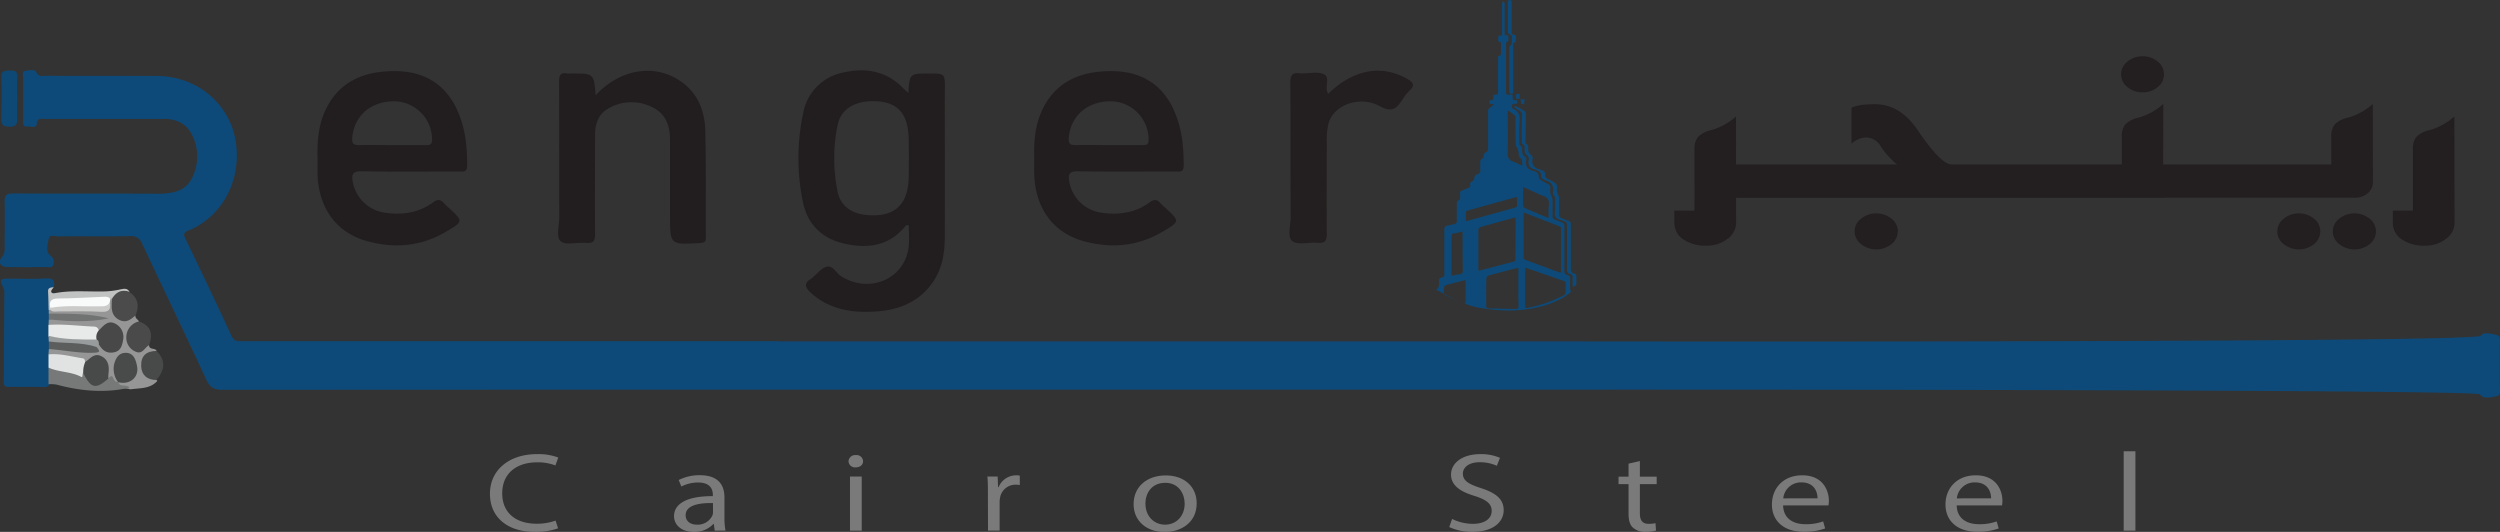 <svg id="Layer_1" data-name="Layer 1" xmlns="http://www.w3.org/2000/svg" xmlns:xlink="http://www.w3.org/1999/xlink" viewBox="0 0 798.81 169.95"><rect x="0" y="0" width="798.81" height="169.95" fill="#333333" stroke="none"/><defs><style>.cls-1{fill:none;}.cls-2{fill:#231e1f;}.cls-3{clip-path:url(#clip-path);}.cls-4{fill:#0d4a79;}.cls-5{fill:#221e1f;}.cls-6{fill:#0e4a79;}.cls-7{fill:#959695;}.cls-8{fill:#0e4874;}.cls-9{fill:#4b4b4b;}.cls-10{fill:#494a49;}.cls-11{fill:#484a49;}.cls-12{fill:#c1c2c2;}.cls-13{fill:#777979;}.cls-14{fill:#e8e9e9;}.cls-15{fill:#e1e2e2;}.cls-16{fill:#5b5e5d;}.cls-17{fill:#717272;}.cls-18{fill:#999c9c;}.cls-19{fill:#474847;}.cls-20{fill:#494b4a;}.cls-21{fill:#f9fafa;}.cls-22{fill:#cbcbca;}.cls-23{fill:#7b7a7b;}</style><clipPath id="clip-path" transform="translate(-35.02 -75.19)"><rect class="cls-1" width="882.31" height="318.49"/></clipPath></defs><title>ranger logo NEW</title><path class="cls-2" d="M589.74,146.31a6.36,6.36,0,0,1-2.79,5.23,10.5,10.5,0,0,1-6.55,2.13,12.51,12.51,0,0,1-7.61-2.06,6.31,6.31,0,0,1-2.76-5.3v-3.82h6.43V123a6.2,6.2,0,0,1,1.06-4,8.43,8.43,0,0,1,4.19-2.2,20,20,0,0,0,8-4.39Zm30.47-7.92H585.74V127.74h34.47Zm39,0H616.2V127.74h25a24.52,24.52,0,0,1-5.35-6,5.41,5.41,0,0,0-4.67-2.63,7.32,7.32,0,0,0-4.56,2V109.64q2.28-1.15,7.46-1.15,8,0,13.56,8.12,7.53,11.13,10.94,11.13h.68Zm-17.83,10.79a5.07,5.07,0,0,1-2,4,7.74,7.74,0,0,1-9.68,0,5,5,0,0,1,0-8.11,7.74,7.74,0,0,1,9.68,0A5.12,5.12,0,0,1,641.43,149.18Zm48.32-10.79H655.28V127.74h34.47Zm36.49,0H685.73V127.74H713V119a6.14,6.14,0,0,1,1.06-4,8.52,8.52,0,0,1,4.18-2.2,19.39,19.39,0,0,0,8-4.39ZM726.47,99a5.13,5.13,0,0,1-2,4,7.24,7.24,0,0,1-4.81,1.69,7.33,7.33,0,0,1-4.87-1.69,5.09,5.09,0,0,1,0-8.12,7.34,7.34,0,0,1,4.87-1.7,7.25,7.25,0,0,1,4.81,1.7A5.16,5.16,0,0,1,726.47,99Zm30.25,39.36H722.25V127.74h34.47Zm36.49-4.88a4.37,4.37,0,0,1-1.68,3.47,6.21,6.21,0,0,1-4.13,1.41H752.7V127.74h27.23V119a6.14,6.14,0,0,1,1.06-4,8.51,8.51,0,0,1,4.19-2.2,19.41,19.41,0,0,0,8-4.39ZM776.4,149.18a5.1,5.1,0,0,1-2,4,7.74,7.74,0,0,1-9.68,0,5.06,5.06,0,0,1,0-8.11,7.74,7.74,0,0,1,9.68,0A5.15,5.15,0,0,1,776.4,149.18Zm17.78,0a5.1,5.1,0,0,1-2,4,7.75,7.75,0,0,1-9.69,0,5,5,0,0,1,0-8.11,7.75,7.75,0,0,1,9.69,0A5.15,5.15,0,0,1,794.18,149.18Zm25.12-2.87a6.36,6.36,0,0,1-2.79,5.23,10.48,10.48,0,0,1-6.55,2.13,12.47,12.47,0,0,1-7.6-2.06,6.29,6.29,0,0,1-2.77-5.3v-3.82H806V123a6.14,6.14,0,0,1,1.06-4,8.39,8.39,0,0,1,4.18-2.2,19.91,19.91,0,0,0,8-4.39Z" transform="translate(-35.02 -75.19)"/><g class="cls-3"><path class="cls-4" d="M283.91,184.28c56.42,0,196,0,252.4,0,2,0,289.86.47,291.34-1.8.85-1.3,3.29-.7,4.93-.31s1.19,1.87,1.2,3c0,4.54,0,9.08,0,13.62,0,1.11.51,2.69-1.15,3s-4.06,1.06-5.19-.59-288.64-1.51-290.21-1.51H295.66q-94.71,0-189.41.06c-2.78,0-4.17-.77-5.32-3.26-6.71-14.5-13.67-28.9-20.46-43.37a3.64,3.64,0,0,0-3.91-2.48c-7.65.13-15.3,0-22.94.08-1,0-2.75-.63-3,.62-.34,1.81-1.15,4.21.48,5.49a2.41,2.41,0,0,1,1,2.69c-.22,1.46-1.59,1-2.51,1q-6,.08-12.09,0c-2.28,0-3.29-1.52-1.88-3.16a4.17,4.17,0,0,0,.88-3.22c0-4.84.12-9.68,0-14.51-.07-2.11.66-2.63,2.79-2.62,15.4.08,30.8,0,46.19.08,4.68,0,8.89-.8,10.94-5.11a15.2,15.2,0,0,0-.19-14c-1.66-3.17-4.73-4.8-8.64-4.79-12.81,0-25.63,0-38.44,0-1.05,0-2.22-.39-2.36,1.42s-1.94.87-3,1c-1.35.19-1.39-.8-1.39-1.75,0-4.64,0-9.28,0-13.92,0-.76-.55-2,.87-2.13,1.13-.08,2.77-.7,3.37.48.8,1.56,2,1.11,3.15,1.12,11.78.05,23.56,0,35.34.06,13.24,0,24,9.48,25.38,22.15,1.39,13.1-5.82,23.45-15.32,27.24-1.37.55-1.59,1.12-1,2.43,5,10.38,10,20.78,14.79,31.24.94,2,2.45,1.69,4,1.69H283.91" transform="translate(-35.02 -75.19)"/><path class="cls-5" d="M336.94,103.53c0-4.84,0-4.84-5.05-4.85-6.21,0-6.21,0-6.63,6.19-.73-.65-1.14-1-1.5-1.35-5.34-5.58-12-6.87-19.38-5.13a16.06,16.06,0,0,0-12.71,12.87,69.11,69.11,0,0,0-.13,28.32c1.36,6.95,5.85,11.8,13.28,13.46s14.07.74,19.2-5.25c.32-.38.6-.93,1.39-.52,0,2,.14,4.15,0,6.22-.81,10.6-12.34,15.84-21.68,9.94-1.59-1-2.57-3.57-4.61-3-1.74.47-3.06,2.31-4.57,3.55a1.64,1.64,0,0,1-.25.21c-2.64,1.48-2,2.92-.12,4.62,4.61,4.15,10.24,5.85,16.34,6,8.85.2,16.95-1.64,22.38-9.2,3.19-4.46,4-9.56,4-14.78.07-15.76,0-31.51,0-47.27m-11.79,31.3c-.78,5.49-4.09,8.7-9.59,9.08-6.88.47-11.73-2-12.85-7.44a52.6,52.6,0,0,1,0-21.39c1.1-5.4,6.05-8,12.77-7.55,5.82.42,8.91,3.38,9.68,9,.42,3.06.21,6.12.34,9-.13,3.18.11,6.24-.33,9.3" transform="translate(-35.02 -75.19)"/><path class="cls-5" d="M181,110.1c-3.93-8.28-10.74-12.27-20.25-12.19-9.87.09-17.59,3.57-21.78,12.57-2.34,5-2.64,10.42-2.48,15.83,0,1.59-.06,3.18,0,4.76.44,10.87,6.16,18.58,16.05,21.23,8.68,2.33,17,1.59,24.87-3,5.68-3.37,5.7-3.32,1.11-7.62a15.19,15.19,0,0,1-1.65-1.55c-1.13-1.37-2.12-1.28-3.55-.22-4.47,3.27-9.63,4-15.09,3.28a12.15,12.15,0,0,1-10.52-10c-.39-2.29,0-3.33,2.89-3.27,10.29.19,20.59.07,30.88.07,1.41,0,2.83.38,2.82-1.91,0-6.17-.6-12.25-3.3-17.94m-9.75,11.42c-3.65,0-7.31,0-11,0-3.43,0-6.87-.08-10.3,0-1.77,0-2.54-.26-2.39-2.24.55-7.15,6-11.91,13.73-11.76a12.25,12.25,0,0,1,11.79,12.2c0,1.49-.5,1.82-1.87,1.8" transform="translate(-35.02 -75.19)"/><path class="cls-5" d="M410,110.1c-3.93-8.28-10.74-12.27-20.25-12.19-9.87.09-17.59,3.57-21.78,12.57-2.34,5-2.64,10.42-2.48,15.83,0,1.59-.06,3.18,0,4.76.44,10.87,6.16,18.58,16,21.23,8.68,2.33,17,1.59,24.87-3,5.68-3.37,5.7-3.32,1.11-7.62a15.19,15.19,0,0,1-1.65-1.55c-1.13-1.37-2.12-1.28-3.55-.22-4.47,3.27-9.63,4-15.09,3.28a12.15,12.15,0,0,1-10.52-10c-.39-2.29,0-3.33,2.89-3.27,10.29.19,20.59.07,30.88.07,1.41,0,2.83.38,2.82-1.91,0-6.17-.6-12.25-3.3-17.94m-9.75,11.42c-3.65,0-7.31,0-11,0-3.43,0-6.87-.08-10.3,0-1.77,0-2.54-.26-2.39-2.24.55-7.15,6-11.91,13.73-11.76a12.25,12.25,0,0,1,11.79,12.2c0,1.49-.5,1.82-1.87,1.8" transform="translate(-35.02 -75.19)"/><path class="cls-5" d="M225.39,105.57c8-8.54,19.18-10.16,27.47-4.16,5.37,3.89,7.36,9.51,7.51,15.58.28,11.32.1,22.65.18,34,0,1.3-.22,1.75-1.74,1.84-9.69.56-9.69.61-9.69-8.61V120.06c0-4.36-1.11-8.28-5.43-10.49a14.74,14.74,0,0,0-14,.11c-3.43,1.77-4.53,5-4.53,8.63,0,10.58-.08,21.17,0,31.75,0,2.24-.61,2.94-2.93,2.74-2.73-.24-6.34.82-8-.49s-.5-4.94-.51-7.54c-.05-14.49,0-29-.06-43.49,0-1.92.31-3,2.6-2.61a7.36,7.36,0,0,0,1.33,0c7.19,0,7.19,0,7.75,6.88" transform="translate(-35.02 -75.19)"/><path class="cls-2" d="M459.43,105.18c7.89-7.79,17-9.44,25.16-4.82,1.9,1.08,2.71,2,.84,3.73a17.13,17.13,0,0,0-2.36,3c-1.8,2.7-3.16,4.19-7.2,2-6.54-3.55-14.9-.24-16.4,5.67a24.84,24.84,0,0,0-.51,6c0,9.73-.09,19.46,0,29.18,0,2.17-.52,3-2.91,2.82-2.74-.24-6.3.8-8.05-.5s-.57-4.95-.58-7.55c-.08-14.39,0-28.77-.1-43.15,0-2.45.74-3.29,3.17-2.91a3.64,3.64,0,0,0,.66,0c2.32,0,5-.62,6.87.27,2.25,1,0,4.06,1.39,6.23" transform="translate(-35.02 -75.19)"/><path class="cls-6" d="M36.23,197.7q.09-14.44.17-28.9a2.7,2.7,0,0,0-.09-1.14c-1.58-3.44-1.59-3.44,2.43-3.44,3.6,0,7.22.17,10.8-.06,2.44-.15,3.15.65,2.65,2.78-.62.59-1.91.74-1.32,2.11.68,1.54.28,3.2.37,4.82,0,.47,0,.95,0,1.43s0,1.26,0,1.89,0,1.26,0,1.89c0,1.1,0,2.2,0,3.3,0,.64,0,1.27,0,1.9,0,.81,0,1.61,0,2.41s0,1.32,0,2c0,1.37.06,2.74,0,4.11,0,1.8.33,3.65-.51,5.38a2,2,0,0,1-1.9.68c-3.38-.11-6.77,0-10.16-.06-1,0-2.14.29-2.49-1.08" transform="translate(-35.02 -75.19)"/><path class="cls-7" d="M50.54,179c0-.59.05-1.17.08-1.75,4.56-.78,9.14-.21,13.71-.18a10.8,10.8,0,0,0,3.43-.18c-5-.34-10.44-.68-15.84-.81a1.91,1.91,0,0,1-1.32-.69c0-.39,0-.78,0-1.17a1.58,1.58,0,0,1,1-.26c5.15,0,10.3,0,15.45,0,1.39,0,2.48-.18,2.44-1.83A3,3,0,0,1,70,170.8a.88.88,0,0,1,.85-.28c.83.63.74,1.55.85,2.41.51,3.81,1.72,4.5,5.48,3.12A1.45,1.45,0,0,1,78.3,176c-.14.91.79,1.24,1.14,1.89-.29.94-1.31,1.21-1.89,1.87a4.24,4.24,0,0,0-1.07,4.64c.92,2.26,2.46,2.7,4.77,1.39.45-.26.85-.56,1.41-.31,0,1.62,2,.74,2.4,1.85-3.92,2-4.89,4.29-3.33,7,.83,1.45,2.67,1.35,3.56,2.57-2.3,2.62-5.61,2.24-8.65,2.7-1.43-.54-3.44,0-4-2,.24-.52.72-.59,1.26-.66,2.92-.33,4.79-2.7,4-5.28-.39-1.27-.89-2.9-2.72-2.74a3.17,3.17,0,0,0-2.75,2.83,7.5,7.5,0,0,0,.13,3.23c.17.75.63,1.48.25,2.29a1,1,0,0,1-1.79-.53c-.2-1.26-1.17-.16-1.54-.64-.66-.85-.49-1.86-.59-2.83-.36-3.4-1.84-4.18-5.09-2.7A2.63,2.63,0,0,1,62,191c-3.62-1.7-7.78-1.18-11.49-2.54l.12-1.71c3.37-.69,6.69-.12,10,.31,1.73.22,3.7,1,5-1a1.57,1.57,0,0,1,1-.77,3.13,3.13,0,0,1,1.61.81c1.5,1,3,1.38,4.39-.14a4.62,4.62,0,0,0-.17-5.78c-1.31-1.44-2.68-1.13-4-.06a2.46,2.46,0,0,1-2.54.67,83.06,83.06,0,0,0-11.25-1c-1.4,0-2.89.24-4.08-.81" transform="translate(-35.02 -75.19)"/><path class="cls-8" d="M40.49,107c0,2-.09,3.93,0,5.89.11,1.81-.11,2.81-2.54,2.8s-2.53-1.12-2.5-2.87c.09-4.32.17-8.65,0-13-.09-2.13,1-2,2.59-2.09s2.67.15,2.5,2.16c-.21,2.34,0,4.71,0,7.07" transform="translate(-35.02 -75.19)"/><path class="cls-9" d="M78.3,176c-1.48,1.23-2.92,2.54-5.14,1.43s-2.52-2.95-2.45-5c0-.59.07-1.18.11-1.77,1-2.71,2-3.09,5.54-2.19,2.87,2,3.22,4.57,1.94,7.54" transform="translate(-35.02 -75.19)"/><path class="cls-10" d="M82.66,185.47c-1.42.74-2.12,3.07-4.28,2.09a4.77,4.77,0,0,1-3-4.45,5.19,5.19,0,0,1,4.09-5.23c3.61,1.45,4.54,3.62,3.22,7.59" transform="translate(-35.02 -75.19)"/><path class="cls-11" d="M85.86,195.52c-.3.36-.59.72-.89,1.07-2.91.06-4.74-1.59-4.84-4.35-.12-3.26,1.48-4.86,4.93-4.92q3.76,3.75.8,8.2" transform="translate(-35.02 -75.19)"/><path class="cls-12" d="M76.36,168.45c-2.54-.89-4.28.1-5.54,2.19l-.53.05c-5,.39-10,.22-15,.79-1.57.18-3.13.12-3.62,2a1.88,1.88,0,0,1-.66.74h-.45c-.06-2-.07-3.91-.18-5.86-.08-1.34.92-1.28,1.81-1.41-.29.48-.89,1-.81,1.41.15.73,1,.53,1.57.43,5.29-.93,10.63-.31,16-.5a27.37,27.37,0,0,0,4.23-.56c1.07-.2,2.46-.72,3.23.73" transform="translate(-35.02 -75.19)"/><path class="cls-13" d="M76.4,199.05c-7.91,1.84-15.69,1.08-23.43-1a11.7,11.7,0,0,0-2.45-.09v-5.34c2.63-.28,5.06.51,7.51,1.21,1.16.33,2.29,1,3.57.35.1,0,.27,0,.29,0,1.79,3.53,4.46,3.74,7.69,1.9.56-.26,1.09-1.45,1.67,0,.26.64.63,1.22,1.51,1.15l0,0c.53,1.89,2.75.61,3.66,1.78" transform="translate(-35.02 -75.19)"/><path class="cls-14" d="M50.55,179c4.78-.34,9.52.34,14.29.53.94,0,1.55.34,1.74,1.25a2.77,2.77,0,0,1-1,3.33c-4.65,1.12-9.24,0-13.84-.45a1.64,1.64,0,0,1-1.25-1.16l0-3.5" transform="translate(-35.02 -75.19)"/><path class="cls-15" d="M61.62,194.34c-.41.35,0,1.61-.69,1.25-3.27-1.72-7.12-1.43-10.41-2.94,0-1.41,0-2.81,0-4.22,3.78-.37,7.37.72,11,1.27.59.08.61.69.72,1.16a3,3,0,0,1-.64,3.48" transform="translate(-35.02 -75.19)"/><path class="cls-16" d="M65.89,186.08c.64.89,1.67,1.7-.69,1.81-4.93.23-9.71-.83-14.57-1.17l0-2.43a1.47,1.47,0,0,1,1-.51c4.15.19,8.28.44,12.4.95a2.1,2.1,0,0,1,1.84,1.35" transform="translate(-35.02 -75.19)"/><path class="cls-17" d="M50.6,175.38c6.42.07,12.85-.08,19.18,1.53-6.36,1.34-12.75,1-19.16.33,0-.62,0-1.24,0-1.86" transform="translate(-35.02 -75.19)"/><path class="cls-18" d="M65.89,186.08c-5-1.69-10.22-1.07-15.3-1.79l-.06-1.8c5,1.25,10.22,1.18,15.37,1.2,1.29.07,1.08.79.76,1.57l-.77.82" transform="translate(-35.02 -75.19)"/><path class="cls-19" d="M66.66,185.26c-.12-.58,0-1.28-.76-1.57a3.18,3.18,0,0,1,.68-2.92c1.57-1.5,3-3.62,5.65-1.94a4.72,4.72,0,0,1,2.14,4.9c-.31,1.66-.63,3.62-3,4.05s-3.69-.77-4.74-2.52" transform="translate(-35.02 -75.19)"/><path class="cls-11" d="M61.62,194.34a7.47,7.47,0,0,1,.64-3.48c1.51-1,2.8-2.93,5-1.93,2.31,1.06,2.72,3.19,2.44,5.47-.07.57-.06,1.16-.08,1.74-3.94,3.55-5.61,3.18-8-1.8" transform="translate(-35.02 -75.19)"/><path class="cls-20" d="M72.76,197.29a7,7,0,0,1-1.24-5.85c.51-1.87,1.51-3.61,3.88-3.51s3,2.32,3.36,4c.88,3.75-2.2,6.35-6,5.37Z" transform="translate(-35.02 -75.19)"/><path class="cls-21" d="M51.08,173.56c-.42-2,.11-3,2.61-3,4.48,0,9-.35,13.44-.49,1.07,0,2.27-.38,3.16.61l-.19,1.12c-.18.92-.54,1.82-1.64,1.86-5.79.26-11.59.63-17.38-.11" transform="translate(-35.02 -75.19)"/><path class="cls-22" d="M51.08,173.56c5.16-.94,10.37-.36,15.56-.5,1.33,0,2.7.14,3.46-1.25.39,2.16-.15,3.2-2.85,3-4.43-.26-8.88-.07-13.32-.12-1,0-2.09.35-2.92-.53,0-.21.05-.42.07-.64" transform="translate(-35.02 -75.19)"/><path class="cls-4" d="M496.49,169.15l.05.07.06.07.06.07a1.72,1.72,0,0,0,.33.22l.13.06,4.78,2.09a2.43,2.43,0,0,0,.38.13c-2.09-.85-4.2-1.89-5.79-2.71M536.72,168c0-1.21-.05-2.42,0-3.62,0-.73-.18-1.17-.93-1.33s-.92-.65-.91-1.35c0-4.76,0-9.51,0-14.27a1,1,0,0,0-.78-1.16c-.8-.27-1.54-.68-2.34-.95a.88.88,0,0,1-.66-1c0-1.8,0-3.6,0-5.4a3,3,0,0,0-.29-.94,4.94,4.94,0,0,1-.42-1.07,7.23,7.23,0,0,1,0-1.74,1.07,1.07,0,0,0-.71-1.17c-.83-.42-1.65-.87-2.44-1.36-.24-.15-.54-.48-.52-.71a1.9,1.9,0,0,0-1.69-2.11c-2-.49-2.73-1.65-2.35-3.56.06-.3,0-.82-.25-.94-1.09-.62-1.09-1.56-1.05-2.57a1.12,1.12,0,0,0-.35-.88c-.54-.28-.57-.67-.56-1.16,0-2.26-.08-4.53.1-6.78.14-1.83-.24-3.21-2.13-4a.94.94,0,0,1-.37-.79c0-.4.17-.81.83-.8,1.1,0,1.1,0,.86-1.18-1.69.48-1.34-.8-1.44-1.72a11,11,0,0,0-1.16,0c-.73.09-.93-.19-.93-.88,0-5,0-10.09,0-15.13,0-.57.1-1,.75-1v-1.9l-1.2-.15V85.39c0-3,0-6.08,0-9.13,0-.26-.27-.51-.42-.77-.13.26-.39.52-.39.79,0,3.07,0,6.14,0,9.21,0,.34,0,.68-.05,1l-1.21.18c.38.68-.61,1.67.75,2,.09,0,.15.3.15.47,0,1.1,0,2.2,0,3.3,0,.21-.22.55-.37.57-.58,0-.55.4-.55.8,0,3.45,0,6.9,0,10.35,0,1.22,0,1.22-1.28,1.34,0,0-.1.06-.2.12-.11.72.39,1.93-1.27,1.56v1.13l1.43.19a5.82,5.82,0,0,1-1,.92,1.34,1.34,0,0,0-.86,1.44c0,3.91,0,7.82,0,11.74a1.14,1.14,0,0,1-.64,1.22,1.05,1.05,0,0,0-.73,1.24.85.85,0,0,1-.33.71c-.8.3-.84.88-.81,1.55s-.05,1.4,0,2.09a1.26,1.26,0,0,1-1,1.51,1.08,1.08,0,0,0-.86,1.23,1.27,1.27,0,0,1-.62.89c-.52.3-.87.59-.75,1.22s-.17.81-.66,1c-.31.11-.61.26-.92.39-2,.87-1.62.35-1.59,2.35,0,.57,0,1-.67,1.27a1.14,1.14,0,0,0-.41.84c0,1.86-.06,3.71,0,5.57,0,.72-.22,1.05-1,1.16s-1.35.34-2,.42-1,.49-1,1.22c0,4.76,0,9.51,0,14.27,0,.52,0,1-.72,1.07s-1.06.54-1,1.3a4.83,4.83,0,0,1,0,1.47,1.94,1.94,0,0,1-.92,1.13h0l0,0c.28.15,1.23.69,2.55,1.37h0a.91.91,0,0,1-.07-.14v0a.83.83,0,0,1,0-.15.48.48,0,0,1,0-.18,1.27,1.27,0,0,1,0-.2v0c0-2,0-2,2-2.49,1.62-.43,3.26-.83,4.94-1.26v7.47l-.14,0-.25-.08-.55-.16a25.59,25.59,0,0,0,4.62,1.5c19.94,3.81,30.14-4.51,30.06-5.2,0-.06-.09-.11-.26-.16m-35.4-5.25c-.8.11-1.58.32-2.49.52,0-.39-.07-.67-.07-.94,0-3.88,0-7.76,0-11.64,0-.64.19-.94.87-1s1.64-.34,2.66-.56v1.11c0,3.79,0,7.58.09,11.37,0,.79-.27,1.08-1,1.18m2.15-17s-.05,0-.21-.09c0-.88,0-1.83,0-2.77a.68.68,0,0,1,.42-.46c5.23-1.47,10.47-2.91,15.7-4.36,0,0,.06,0,.26.08,0,.9,0,1.82,0,2.75a.75.75,0,0,1-.47.51q-7.84,2.19-15.7,4.34m3.81,15.94v-5.12c0-2.66,0-5.33,0-8,0-.29.24-.78.47-.85,3.74-1.07,7.49-2.09,11.42-3.17V146q0,5.91-.07,11.83c0,.49,0,.87-.67,1-3.51.89-7,1.84-10.53,2.76-.14,0-.29,0-.64.07m12,12.25-8.7-.16c-.64,0-.79-.33-.79-.9,0-2.89,0-5.79.05-8.69a1.1,1.1,0,0,1,.56-.88c3-.85,6.07-1.62,9.11-2.41a2.75,2.75,0,0,1,.55,0c0,2,0,3.89,0,5.79,0,2.12,0,4.24.07,6.35,0,.61-.17.92-.85.91m1.78-45.85a25.38,25.38,0,0,0-2.63-1.26,2.34,2.34,0,0,1-1.77-2.65c.11-4.26,0-8.53,0-12.79,0-.23,0-.45.07-.9a24.38,24.38,0,0,1,2.19,1.56,1.33,1.33,0,0,1,.26,1c0,2.84,0,5.68.08,8.52,0,.36.36.7.5,1.07a4.31,4.31,0,0,1,.37,1.24c.07.74,0,1.36.81,2,.45.32.29,1.41.4,2.15l-.26.16m.44,6.73,5.22,2.36a4.76,4.76,0,0,0,.9.4c1.85.45,2.41,1.55,2.14,3.31a25.78,25.78,0,0,0,0,3.85c-.42-.13-.67-.19-.91-.29-2.21-.93-4.43-1.85-6.63-2.81-.27-.12-.64-.45-.65-.68-.06-2,0-3.92,0-6.14m.16,22.51c0-4.58,0-9.15,0-13.73a3.46,3.46,0,0,1,.1-.58l4.9,1.89c2.08.81,4.15,1.61,6.24,2.4.44.16.7.34.7.86,0,4.49,0,9,0,13.47a3.87,3.87,0,0,1-.1.6c-.33-.09-.61-.15-.88-.25l-10.17-3.77c-.46-.17-.79-.33-.79-.89m13.44,11.18a1.18,1.18,0,0,1-.42.84,38.36,38.36,0,0,1-12.09,4.15,1.66,1.66,0,0,1-.44-.05V160.68l4.31,1.49c2.62.91,5.23,1.83,7.86,2.72.57.19.83.45.79,1.06,0,.87,0,1.74,0,2.61" transform="translate(-35.02 -75.19)"/><path class="cls-4" d="M537.53,166.88c0-1,0-2,0-2.92,0-.64-.14-1.08-.82-1.24-.83-.2-1-.74-1-1.5,0-4.7,0-9.4,0-14.09a1.12,1.12,0,0,0-.85-1.22c-1-.38-2.25-.64-2.75-1.36s-.15-1.91-.16-2.89,0-1.74,0-2.61a1.76,1.76,0,0,0-.51-1.5,1.54,1.54,0,0,1-.22-1.21,2.68,2.68,0,0,0-2-3.34,9.7,9.7,0,0,1-1-.51,1.13,1.13,0,0,1-.81-1.22,1.45,1.45,0,0,0-1.2-1.6c-.28-.08-.53-.3-.82-.36a2.28,2.28,0,0,1-1.89-3,1.59,1.59,0,0,0-.79-1.71,1.6,1.6,0,0,1-.52-1c-.14-.86.34-1.88-.82-2.46-.15-.07-.12-.54-.12-.82,0-2.73,0-5.45.11-8.17a1.57,1.57,0,0,0-.89-1.64c-.57-.31-1.08-.71-1.8-1.19.44-.09.68-.22.8-.16a19.7,19.7,0,0,1,2.82,1.66c.29.22.26.9.26,1.37,0,2.64-.06,5.27-.1,7.91a1.26,1.26,0,0,0,.6,1.33c.25.15.31.71.3,1.08a2.24,2.24,0,0,0,1,2.27,1.44,1.44,0,0,1,.36,1.24,2.51,2.51,0,0,0,2.11,3.21c.32.09.59.31.91.41a1.2,1.2,0,0,1,1,1.38,1.25,1.25,0,0,0,.82,1.31,21.5,21.5,0,0,1,2.35,1.32,1.58,1.58,0,0,1,.58.95c.1.54,0,1.11,0,1.65a9.67,9.67,0,0,0,.5,1.39,2.82,2.82,0,0,1,.21.89c0,1.71,0,3.43,0,5.14a1.07,1.07,0,0,0,.83,1.23c.74.24,1.43.65,2.18.87s.73.64.73,1.2c0,4.67,0,9.33,0,14,0,.87.2,1.46,1.15,1.67.53.12.68.48.65,1a10.12,10.12,0,0,0,0,1.74c.07.76-.27,1.21-1.18,1.49" transform="translate(-35.02 -75.19)"/><path class="cls-4" d="M518.53,105c-1,.34-1.26,0-1.26-.81,0-4.58,0-9.16,0-13.73,0-.29.31-.58.49-.86s.32-.3.32-.45a17.9,17.9,0,0,0,0-2.43c0-.19-.44-.33-.66-.52s-.57-.38-.57-.58c0-3.41,0-6.83,0-10.23,1-.32,1.18-.23,1.18.71q0,4.61,0,9.21c0,.57,0,1,.85,1,.15,0,.45.29.47.47a10.15,10.15,0,0,1,0,1.56c0,.13-.1.35-.18.36-.91.1-.66.76-.66,1.26q0,6.9,0,13.82V105" transform="translate(-35.02 -75.19)"/><path class="cls-4" d="M519.51,105.2h1.1v1.45c-1.14.39-1.28.22-1.1-1.45" transform="translate(-35.02 -75.19)"/><path class="cls-4" d="M520.87,106.93h1.3a10,10,0,0,1-.18,1.49,1.55,1.55,0,0,1-.8,0,11.06,11.06,0,0,1-.32-1.53" transform="translate(-35.02 -75.19)"/></g><path class="cls-23" d="M213.34,244a21.55,21.55,0,0,1-7.58,1.14c-8.1,0-14.19-4.29-14.19-12.19,0-7.54,6.09-12.65,15-12.65a17.89,17.89,0,0,1,6.82,1.08l-.9,2.53a15.74,15.74,0,0,0-5.79-1c-6.74,0-11.21,3.61-11.21,9.94,0,5.89,4,9.68,11,9.68a17.3,17.3,0,0,0,6.05-1Z" transform="translate(-35.02 -75.19)"/><path class="cls-23" d="M263.39,244.75l-.3-2.18H263a8.25,8.25,0,0,1-6.31,2.58c-4.17,0-6.3-2.47-6.3-5,0-4.18,4.43-6.47,12.4-6.43v-.36c0-1.43-.47-4-4.69-4a11.85,11.85,0,0,0-5.37,1.28l-.85-2.07a14.66,14.66,0,0,1,6.77-1.54c6.31,0,7.85,3.61,7.85,7.08v6.47a20.15,20.15,0,0,0,.34,4.14Zm-.56-8.82c-4.09-.07-8.73.53-8.73,3.89,0,2,1.62,3,3.53,3a5.15,5.15,0,0,0,5-2.89,2.76,2.76,0,0,0,.21-1Z" transform="translate(-35.02 -75.19)"/><path class="cls-23" d="M310.79,222.6c0,1.07-.9,1.93-2.39,1.93a2.07,2.07,0,0,1-2.26-1.93,2.13,2.13,0,0,1,2.35-2A2.06,2.06,0,0,1,310.79,222.6Zm-4.18,22.15V227.46h3.75v17.29Z" transform="translate(-35.02 -75.19)"/><path class="cls-23" d="M350.68,232.85c0-2,0-3.78-.17-5.39h3.29l.12,3.39h.17a6.11,6.11,0,0,1,5.71-3.79,4.89,4.89,0,0,1,1.07.11v3a6.78,6.78,0,0,0-1.28-.11,5,5,0,0,0-5,4,7.91,7.91,0,0,0-.17,1.46v9.22h-3.71Z" transform="translate(-35.02 -75.19)"/><path class="cls-23" d="M417.39,236c0,6.4-5.29,9.19-10.27,9.19-5.58,0-9.89-3.43-9.89-8.9,0-5.79,4.52-9.19,10.23-9.19C413.38,227.06,417.39,230.67,417.39,236Zm-16.37.18c0,3.79,2.6,6.65,6.27,6.65s6.26-2.83,6.26-6.72c0-2.93-1.74-6.65-6.18-6.65S401,232.85,401,236.14Z" transform="translate(-35.02 -75.19)"/><path class="cls-23" d="M499,241a15.16,15.16,0,0,0,6.65,1.57c3.79,0,6-1.68,6-4.11,0-2.25-1.53-3.54-5.41-4.79-4.69-1.39-7.58-3.43-7.58-6.83,0-3.75,3.7-6.54,9.29-6.54a15.26,15.26,0,0,1,6.35,1.18l-1,2.54a13.12,13.12,0,0,0-5.45-1.14c-3.92,0-5.41,2-5.41,3.61,0,2.25,1.74,3.36,5.71,4.64,4.86,1.57,7.33,3.54,7.33,7.08,0,3.72-3.28,6.93-10.06,6.93a17.08,17.08,0,0,1-7.33-1.54Z" transform="translate(-35.02 -75.19)"/><path class="cls-23" d="M559,222.49v5h5.37v2.39H559v9.33c0,2.14.73,3.36,2.81,3.36a9.63,9.63,0,0,0,2.18-.22l.17,2.36a10.86,10.86,0,0,1-3.33.43,5.72,5.72,0,0,1-4-1.32c-1.07-.93-1.45-2.47-1.45-4.5v-9.44h-3.2v-2.39h3.2v-4.15Z" transform="translate(-35.02 -75.19)"/><path class="cls-23" d="M604.77,236.68c.09,4.25,3.32,6,7.07,6a15.92,15.92,0,0,0,5.72-.89l.64,2.25a19.6,19.6,0,0,1-6.87,1.07c-6.35,0-10.14-3.5-10.14-8.72s3.67-9.33,9.68-9.33c6.73,0,8.52,5,8.52,8.15a10.26,10.26,0,0,1-.13,1.47Zm11-2.25c0-2-1-5.11-5.2-5.11a5.69,5.69,0,0,0-5.76,5.11Z" transform="translate(-35.02 -75.19)"/><path class="cls-23" d="M660.23,236.68c.08,4.25,3.32,6,7.07,6a15.86,15.86,0,0,0,5.71-.89l.64,2.25a19.53,19.53,0,0,1-6.86,1.07c-6.35,0-10.14-3.5-10.14-8.72s3.66-9.33,9.67-9.33c6.73,0,8.52,5,8.52,8.15a10.58,10.58,0,0,1-.12,1.47Zm11-2.25c0-2-1-5.11-5.2-5.11a5.69,5.69,0,0,0-5.75,5.11Z" transform="translate(-35.02 -75.19)"/><path class="cls-23" d="M713.59,219.38h3.75v25.37h-3.75Z" transform="translate(-35.02 -75.19)"/></svg>